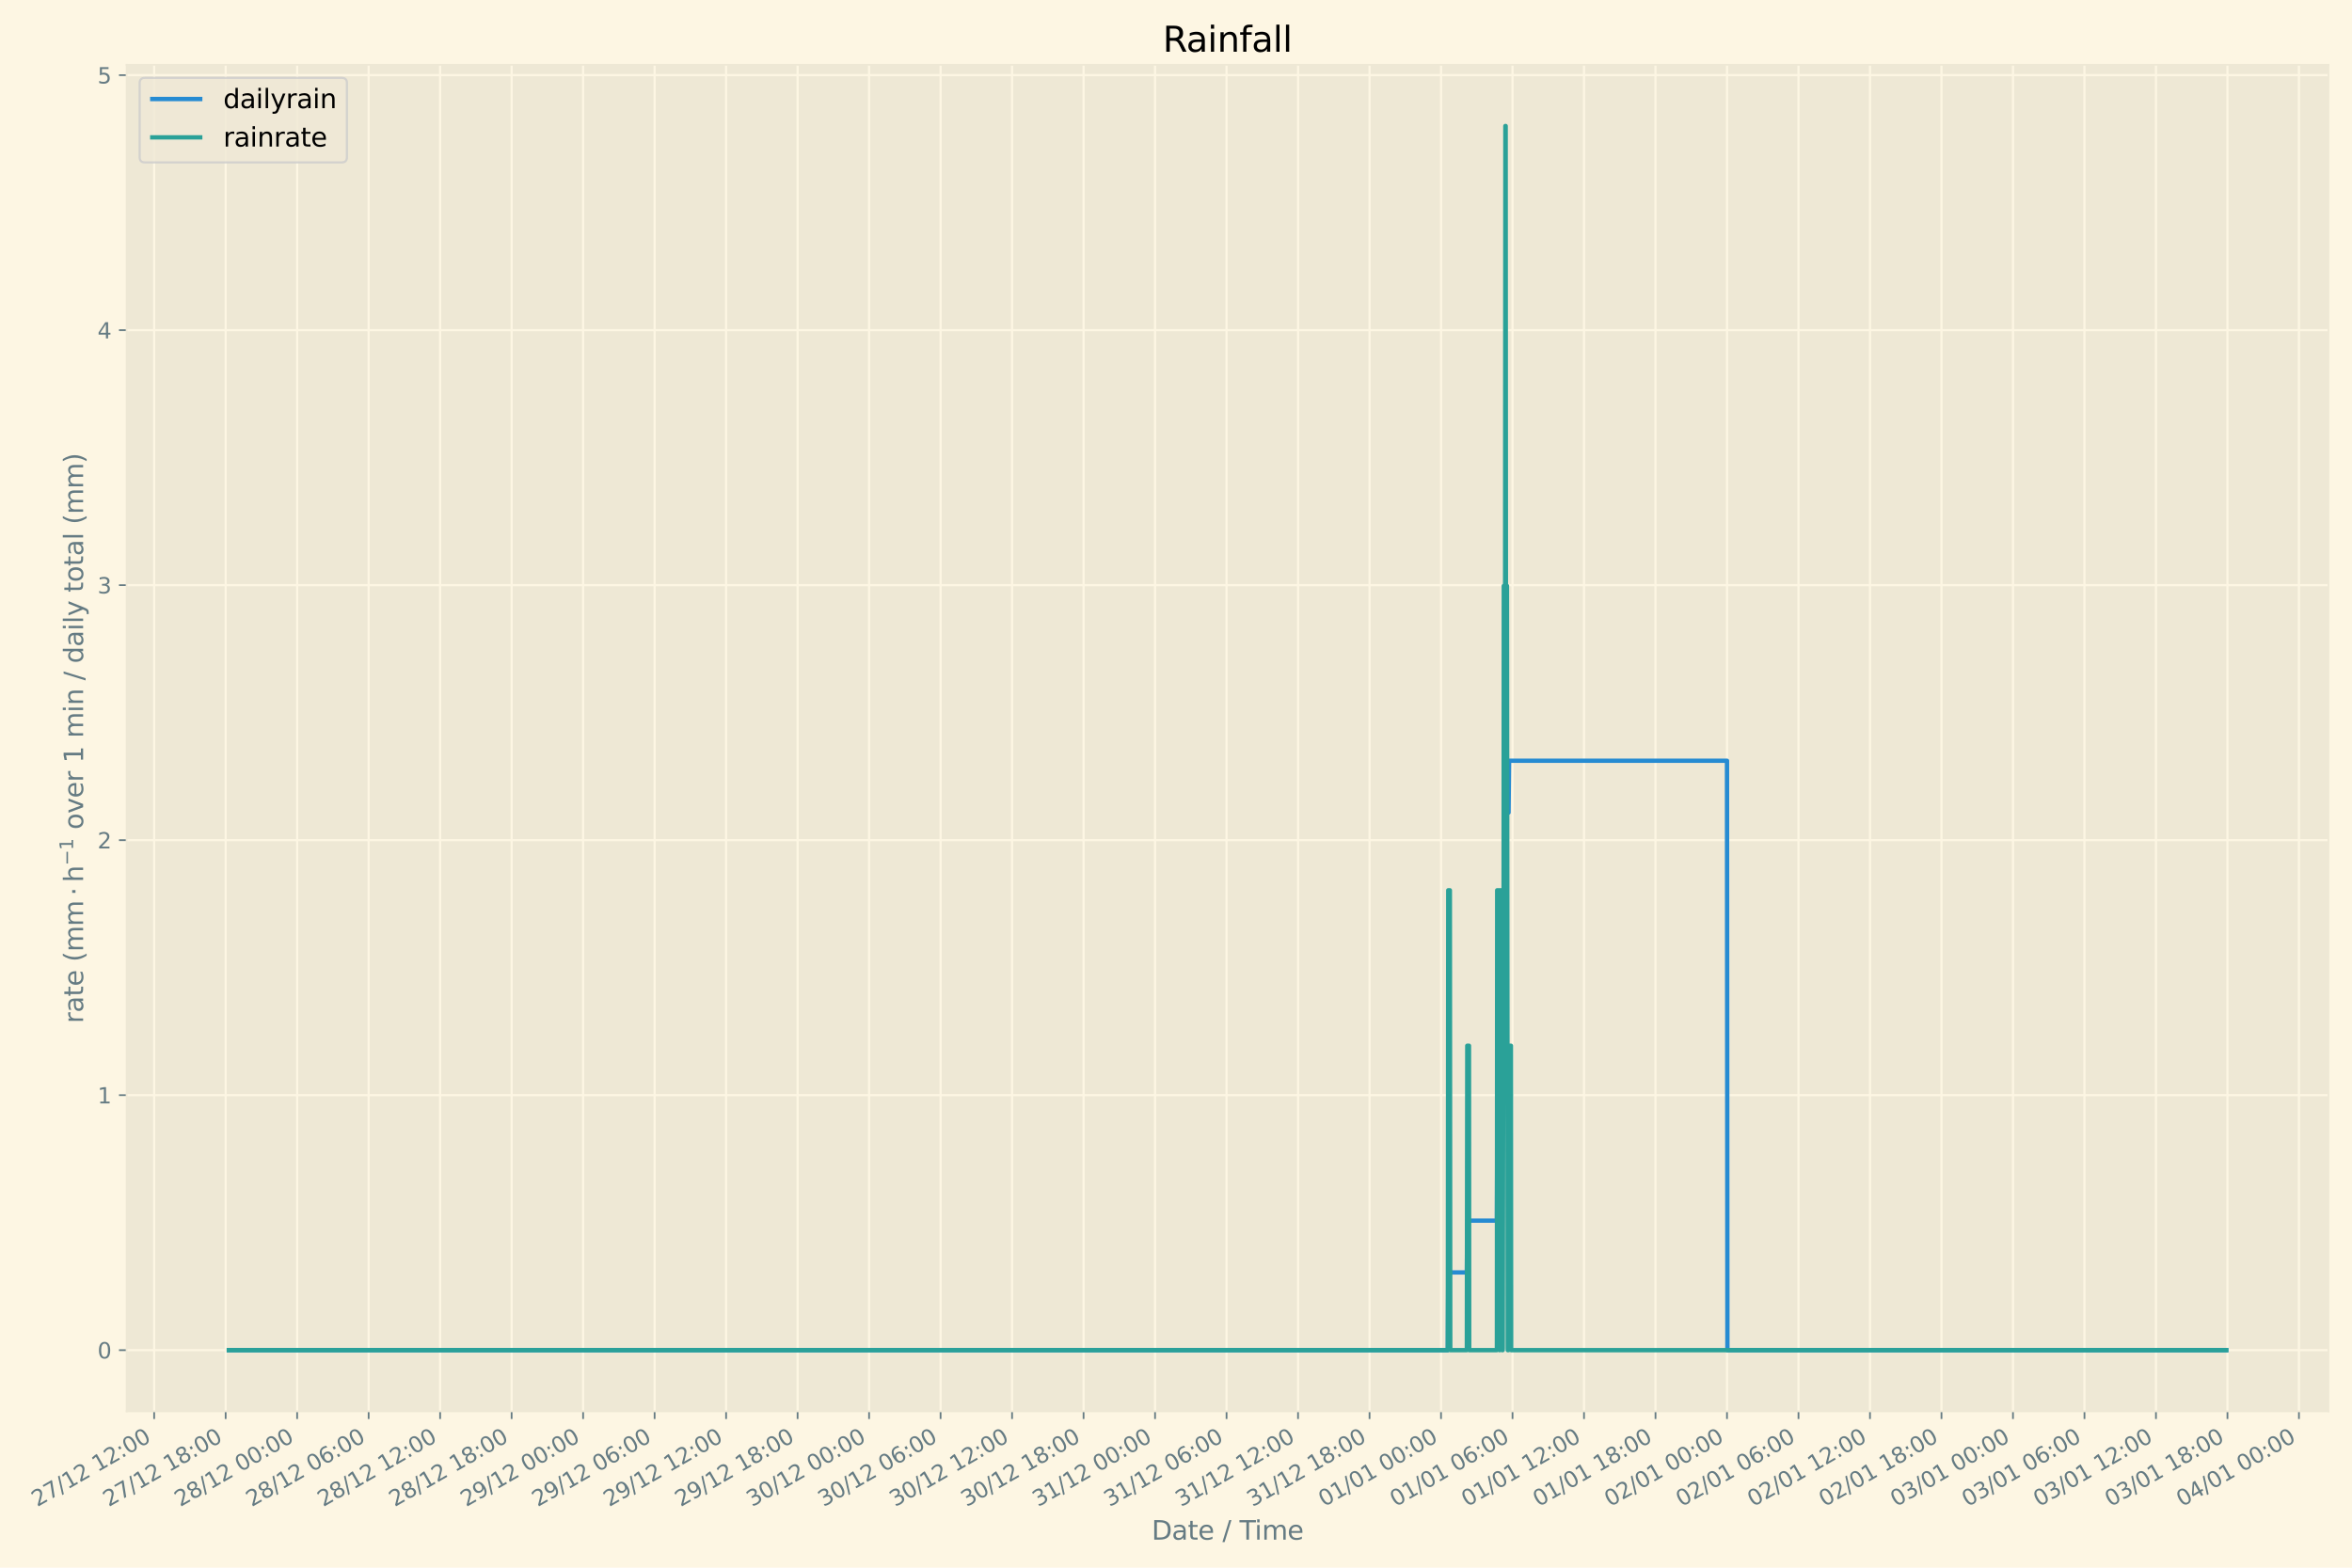 <?xml version="1.0" encoding="utf-8" standalone="no"?>
<!DOCTYPE svg PUBLIC "-//W3C//DTD SVG 1.1//EN"
  "http://www.w3.org/Graphics/SVG/1.1/DTD/svg11.dtd">
<svg xmlns:xlink="http://www.w3.org/1999/xlink" width="1080pt" height="720pt" viewBox="0 0 1080 720" xmlns="http://www.w3.org/2000/svg" version="1.1">
 <defs>
  <style type="text/css">*{stroke-linejoin: round; stroke-linecap: butt}</style>
 </defs>
 <g id="figure_1">
  <g id="patch_1">
   <path d="M 0 720 
L 1080 720 
L 1080 0 
L 0 0 
z
" style="fill: #fdf6e3"/>
  </g>
  <g id="axes_1">
   <g id="patch_2">
    <path d="M 58.13 648.205 
L 1069.2 648.205 
L 1069.2 29.76 
L 58.13 29.76 
z
" style="fill: #eee8d5"/>
   </g>
   <g id="matplotlib.axis_1">
    <g id="xtick_1">
     <g id="line2d_1">
      <path d="M 70.786 648.205 
L 70.786 29.76 
" clip-path="url(#p89bf06a50e)" style="fill: none; stroke: #fdf6e3"/>
     </g>
     <g id="line2d_2">
      <defs>
       <path id="m0685d0295f" d="M 0 0 
L 0 3.5 
" style="stroke: #657b83; stroke-width: 0.8"/>
      </defs>
      <g>
       <use xlink:href="#m0685d0295f" x="70.786" y="648.205" style="fill: #657b83; stroke: #657b83; stroke-width: 0.8"/>
      </g>
     </g>
     <g id="text_1">
      <!-- 27/12 12:00 -->
      <g style="fill: #657b83" transform="translate(17.078 692.194) rotate(-30) scale(0.1 -0.1)">
       <defs>
        <path id="DejaVuSans-32" d="M 1228 531 
L 3431 531 
L 3431 0 
L 469 0 
L 469 531 
Q 828 903 1448 1529 
Q 2069 2156 2228 2338 
Q 2531 2678 2651 2914 
Q 2772 3150 2772 3378 
Q 2772 3750 2511 3984 
Q 2250 4219 1831 4219 
Q 1534 4219 1204 4116 
Q 875 4013 500 3803 
L 500 4441 
Q 881 4594 1212 4672 
Q 1544 4750 1819 4750 
Q 2544 4750 2975 4387 
Q 3406 4025 3406 3419 
Q 3406 3131 3298 2873 
Q 3191 2616 2906 2266 
Q 2828 2175 2409 1742 
Q 1991 1309 1228 531 
z
" transform="scale(0.016)"/>
        <path id="DejaVuSans-37" d="M 525 4666 
L 3525 4666 
L 3525 4397 
L 1831 0 
L 1172 0 
L 2766 4134 
L 525 4134 
L 525 4666 
z
" transform="scale(0.016)"/>
        <path id="DejaVuSans-2f" d="M 1625 4666 
L 2156 4666 
L 531 -594 
L 0 -594 
L 1625 4666 
z
" transform="scale(0.016)"/>
        <path id="DejaVuSans-31" d="M 794 531 
L 1825 531 
L 1825 4091 
L 703 3866 
L 703 4441 
L 1819 4666 
L 2450 4666 
L 2450 531 
L 3481 531 
L 3481 0 
L 794 0 
L 794 531 
z
" transform="scale(0.016)"/>
        <path id="DejaVuSans-20" transform="scale(0.016)"/>
        <path id="DejaVuSans-3a" d="M 750 794 
L 1409 794 
L 1409 0 
L 750 0 
L 750 794 
z
M 750 3309 
L 1409 3309 
L 1409 2516 
L 750 2516 
L 750 3309 
z
" transform="scale(0.016)"/>
        <path id="DejaVuSans-30" d="M 2034 4250 
Q 1547 4250 1301 3770 
Q 1056 3291 1056 2328 
Q 1056 1369 1301 889 
Q 1547 409 2034 409 
Q 2525 409 2770 889 
Q 3016 1369 3016 2328 
Q 3016 3291 2770 3770 
Q 2525 4250 2034 4250 
z
M 2034 4750 
Q 2819 4750 3233 4129 
Q 3647 3509 3647 2328 
Q 3647 1150 3233 529 
Q 2819 -91 2034 -91 
Q 1250 -91 836 529 
Q 422 1150 422 2328 
Q 422 3509 836 4129 
Q 1250 4750 2034 4750 
z
" transform="scale(0.016)"/>
       </defs>
       <use xlink:href="#DejaVuSans-32"/>
       <use xlink:href="#DejaVuSans-37" x="63.623"/>
       <use xlink:href="#DejaVuSans-2f" x="127.246"/>
       <use xlink:href="#DejaVuSans-31" x="160.938"/>
       <use xlink:href="#DejaVuSans-32" x="224.561"/>
       <use xlink:href="#DejaVuSans-20" x="288.184"/>
       <use xlink:href="#DejaVuSans-31" x="319.971"/>
       <use xlink:href="#DejaVuSans-32" x="383.594"/>
       <use xlink:href="#DejaVuSans-3a" x="447.217"/>
       <use xlink:href="#DejaVuSans-30" x="480.908"/>
       <use xlink:href="#DejaVuSans-30" x="544.531"/>
      </g>
     </g>
    </g>
    <g id="xtick_2">
     <g id="line2d_3">
      <path d="M 103.614 648.205 
L 103.614 29.76 
" clip-path="url(#p89bf06a50e)" style="fill: none; stroke: #fdf6e3"/>
     </g>
     <g id="line2d_4">
      <g>
       <use xlink:href="#m0685d0295f" x="103.614" y="648.205" style="fill: #657b83; stroke: #657b83; stroke-width: 0.8"/>
      </g>
     </g>
     <g id="text_2">
      <!-- 27/12 18:00 -->
      <g style="fill: #657b83" transform="translate(49.907 692.194) rotate(-30) scale(0.1 -0.1)">
       <defs>
        <path id="DejaVuSans-38" d="M 2034 2216 
Q 1584 2216 1326 1975 
Q 1069 1734 1069 1313 
Q 1069 891 1326 650 
Q 1584 409 2034 409 
Q 2484 409 2743 651 
Q 3003 894 3003 1313 
Q 3003 1734 2745 1975 
Q 2488 2216 2034 2216 
z
M 1403 2484 
Q 997 2584 770 2862 
Q 544 3141 544 3541 
Q 544 4100 942 4425 
Q 1341 4750 2034 4750 
Q 2731 4750 3128 4425 
Q 3525 4100 3525 3541 
Q 3525 3141 3298 2862 
Q 3072 2584 2669 2484 
Q 3125 2378 3379 2068 
Q 3634 1759 3634 1313 
Q 3634 634 3220 271 
Q 2806 -91 2034 -91 
Q 1263 -91 848 271 
Q 434 634 434 1313 
Q 434 1759 690 2068 
Q 947 2378 1403 2484 
z
M 1172 3481 
Q 1172 3119 1398 2916 
Q 1625 2713 2034 2713 
Q 2441 2713 2670 2916 
Q 2900 3119 2900 3481 
Q 2900 3844 2670 4047 
Q 2441 4250 2034 4250 
Q 1625 4250 1398 4047 
Q 1172 3844 1172 3481 
z
" transform="scale(0.016)"/>
       </defs>
       <use xlink:href="#DejaVuSans-32"/>
       <use xlink:href="#DejaVuSans-37" x="63.623"/>
       <use xlink:href="#DejaVuSans-2f" x="127.246"/>
       <use xlink:href="#DejaVuSans-31" x="160.938"/>
       <use xlink:href="#DejaVuSans-32" x="224.561"/>
       <use xlink:href="#DejaVuSans-20" x="288.184"/>
       <use xlink:href="#DejaVuSans-31" x="319.971"/>
       <use xlink:href="#DejaVuSans-38" x="383.594"/>
       <use xlink:href="#DejaVuSans-3a" x="447.217"/>
       <use xlink:href="#DejaVuSans-30" x="480.908"/>
       <use xlink:href="#DejaVuSans-30" x="544.531"/>
      </g>
     </g>
    </g>
    <g id="xtick_3">
     <g id="line2d_5">
      <path d="M 136.443 648.205 
L 136.443 29.76 
" clip-path="url(#p89bf06a50e)" style="fill: none; stroke: #fdf6e3"/>
     </g>
     <g id="line2d_6">
      <g>
       <use xlink:href="#m0685d0295f" x="136.443" y="648.205" style="fill: #657b83; stroke: #657b83; stroke-width: 0.8"/>
      </g>
     </g>
     <g id="text_3">
      <!-- 28/12 00:00 -->
      <g style="fill: #657b83" transform="translate(82.735 692.194) rotate(-30) scale(0.1 -0.1)">
       <use xlink:href="#DejaVuSans-32"/>
       <use xlink:href="#DejaVuSans-38" x="63.623"/>
       <use xlink:href="#DejaVuSans-2f" x="127.246"/>
       <use xlink:href="#DejaVuSans-31" x="160.938"/>
       <use xlink:href="#DejaVuSans-32" x="224.561"/>
       <use xlink:href="#DejaVuSans-20" x="288.184"/>
       <use xlink:href="#DejaVuSans-30" x="319.971"/>
       <use xlink:href="#DejaVuSans-30" x="383.594"/>
       <use xlink:href="#DejaVuSans-3a" x="447.217"/>
       <use xlink:href="#DejaVuSans-30" x="480.908"/>
       <use xlink:href="#DejaVuSans-30" x="544.531"/>
      </g>
     </g>
    </g>
    <g id="xtick_4">
     <g id="line2d_7">
      <path d="M 169.271 648.205 
L 169.271 29.76 
" clip-path="url(#p89bf06a50e)" style="fill: none; stroke: #fdf6e3"/>
     </g>
     <g id="line2d_8">
      <g>
       <use xlink:href="#m0685d0295f" x="169.271" y="648.205" style="fill: #657b83; stroke: #657b83; stroke-width: 0.8"/>
      </g>
     </g>
     <g id="text_4">
      <!-- 28/12 06:00 -->
      <g style="fill: #657b83" transform="translate(115.563 692.194) rotate(-30) scale(0.1 -0.1)">
       <defs>
        <path id="DejaVuSans-36" d="M 2113 2584 
Q 1688 2584 1439 2293 
Q 1191 2003 1191 1497 
Q 1191 994 1439 701 
Q 1688 409 2113 409 
Q 2538 409 2786 701 
Q 3034 994 3034 1497 
Q 3034 2003 2786 2293 
Q 2538 2584 2113 2584 
z
M 3366 4563 
L 3366 3988 
Q 3128 4100 2886 4159 
Q 2644 4219 2406 4219 
Q 1781 4219 1451 3797 
Q 1122 3375 1075 2522 
Q 1259 2794 1537 2939 
Q 1816 3084 2150 3084 
Q 2853 3084 3261 2657 
Q 3669 2231 3669 1497 
Q 3669 778 3244 343 
Q 2819 -91 2113 -91 
Q 1303 -91 875 529 
Q 447 1150 447 2328 
Q 447 3434 972 4092 
Q 1497 4750 2381 4750 
Q 2619 4750 2861 4703 
Q 3103 4656 3366 4563 
z
" transform="scale(0.016)"/>
       </defs>
       <use xlink:href="#DejaVuSans-32"/>
       <use xlink:href="#DejaVuSans-38" x="63.623"/>
       <use xlink:href="#DejaVuSans-2f" x="127.246"/>
       <use xlink:href="#DejaVuSans-31" x="160.938"/>
       <use xlink:href="#DejaVuSans-32" x="224.561"/>
       <use xlink:href="#DejaVuSans-20" x="288.184"/>
       <use xlink:href="#DejaVuSans-30" x="319.971"/>
       <use xlink:href="#DejaVuSans-36" x="383.594"/>
       <use xlink:href="#DejaVuSans-3a" x="447.217"/>
       <use xlink:href="#DejaVuSans-30" x="480.908"/>
       <use xlink:href="#DejaVuSans-30" x="544.531"/>
      </g>
     </g>
    </g>
    <g id="xtick_5">
     <g id="line2d_9">
      <path d="M 202.1 648.205 
L 202.1 29.76 
" clip-path="url(#p89bf06a50e)" style="fill: none; stroke: #fdf6e3"/>
     </g>
     <g id="line2d_10">
      <g>
       <use xlink:href="#m0685d0295f" x="202.1" y="648.205" style="fill: #657b83; stroke: #657b83; stroke-width: 0.8"/>
      </g>
     </g>
     <g id="text_5">
      <!-- 28/12 12:00 -->
      <g style="fill: #657b83" transform="translate(148.392 692.194) rotate(-30) scale(0.1 -0.1)">
       <use xlink:href="#DejaVuSans-32"/>
       <use xlink:href="#DejaVuSans-38" x="63.623"/>
       <use xlink:href="#DejaVuSans-2f" x="127.246"/>
       <use xlink:href="#DejaVuSans-31" x="160.938"/>
       <use xlink:href="#DejaVuSans-32" x="224.561"/>
       <use xlink:href="#DejaVuSans-20" x="288.184"/>
       <use xlink:href="#DejaVuSans-31" x="319.971"/>
       <use xlink:href="#DejaVuSans-32" x="383.594"/>
       <use xlink:href="#DejaVuSans-3a" x="447.217"/>
       <use xlink:href="#DejaVuSans-30" x="480.908"/>
       <use xlink:href="#DejaVuSans-30" x="544.531"/>
      </g>
     </g>
    </g>
    <g id="xtick_6">
     <g id="line2d_11">
      <path d="M 234.928 648.205 
L 234.928 29.76 
" clip-path="url(#p89bf06a50e)" style="fill: none; stroke: #fdf6e3"/>
     </g>
     <g id="line2d_12">
      <g>
       <use xlink:href="#m0685d0295f" x="234.928" y="648.205" style="fill: #657b83; stroke: #657b83; stroke-width: 0.8"/>
      </g>
     </g>
     <g id="text_6">
      <!-- 28/12 18:00 -->
      <g style="fill: #657b83" transform="translate(181.22 692.194) rotate(-30) scale(0.1 -0.1)">
       <use xlink:href="#DejaVuSans-32"/>
       <use xlink:href="#DejaVuSans-38" x="63.623"/>
       <use xlink:href="#DejaVuSans-2f" x="127.246"/>
       <use xlink:href="#DejaVuSans-31" x="160.938"/>
       <use xlink:href="#DejaVuSans-32" x="224.561"/>
       <use xlink:href="#DejaVuSans-20" x="288.184"/>
       <use xlink:href="#DejaVuSans-31" x="319.971"/>
       <use xlink:href="#DejaVuSans-38" x="383.594"/>
       <use xlink:href="#DejaVuSans-3a" x="447.217"/>
       <use xlink:href="#DejaVuSans-30" x="480.908"/>
       <use xlink:href="#DejaVuSans-30" x="544.531"/>
      </g>
     </g>
    </g>
    <g id="xtick_7">
     <g id="line2d_13">
      <path d="M 267.757 648.205 
L 267.757 29.76 
" clip-path="url(#p89bf06a50e)" style="fill: none; stroke: #fdf6e3"/>
     </g>
     <g id="line2d_14">
      <g>
       <use xlink:href="#m0685d0295f" x="267.757" y="648.205" style="fill: #657b83; stroke: #657b83; stroke-width: 0.8"/>
      </g>
     </g>
     <g id="text_7">
      <!-- 29/12 00:00 -->
      <g style="fill: #657b83" transform="translate(214.049 692.194) rotate(-30) scale(0.1 -0.1)">
       <defs>
        <path id="DejaVuSans-39" d="M 703 97 
L 703 672 
Q 941 559 1184 500 
Q 1428 441 1663 441 
Q 2288 441 2617 861 
Q 2947 1281 2994 2138 
Q 2813 1869 2534 1725 
Q 2256 1581 1919 1581 
Q 1219 1581 811 2004 
Q 403 2428 403 3163 
Q 403 3881 828 4315 
Q 1253 4750 1959 4750 
Q 2769 4750 3195 4129 
Q 3622 3509 3622 2328 
Q 3622 1225 3098 567 
Q 2575 -91 1691 -91 
Q 1453 -91 1209 -44 
Q 966 3 703 97 
z
M 1959 2075 
Q 2384 2075 2632 2365 
Q 2881 2656 2881 3163 
Q 2881 3666 2632 3958 
Q 2384 4250 1959 4250 
Q 1534 4250 1286 3958 
Q 1038 3666 1038 3163 
Q 1038 2656 1286 2365 
Q 1534 2075 1959 2075 
z
" transform="scale(0.016)"/>
       </defs>
       <use xlink:href="#DejaVuSans-32"/>
       <use xlink:href="#DejaVuSans-39" x="63.623"/>
       <use xlink:href="#DejaVuSans-2f" x="127.246"/>
       <use xlink:href="#DejaVuSans-31" x="160.938"/>
       <use xlink:href="#DejaVuSans-32" x="224.561"/>
       <use xlink:href="#DejaVuSans-20" x="288.184"/>
       <use xlink:href="#DejaVuSans-30" x="319.971"/>
       <use xlink:href="#DejaVuSans-30" x="383.594"/>
       <use xlink:href="#DejaVuSans-3a" x="447.217"/>
       <use xlink:href="#DejaVuSans-30" x="480.908"/>
       <use xlink:href="#DejaVuSans-30" x="544.531"/>
      </g>
     </g>
    </g>
    <g id="xtick_8">
     <g id="line2d_15">
      <path d="M 300.585 648.205 
L 300.585 29.76 
" clip-path="url(#p89bf06a50e)" style="fill: none; stroke: #fdf6e3"/>
     </g>
     <g id="line2d_16">
      <g>
       <use xlink:href="#m0685d0295f" x="300.585" y="648.205" style="fill: #657b83; stroke: #657b83; stroke-width: 0.8"/>
      </g>
     </g>
     <g id="text_8">
      <!-- 29/12 06:00 -->
      <g style="fill: #657b83" transform="translate(246.877 692.194) rotate(-30) scale(0.1 -0.1)">
       <use xlink:href="#DejaVuSans-32"/>
       <use xlink:href="#DejaVuSans-39" x="63.623"/>
       <use xlink:href="#DejaVuSans-2f" x="127.246"/>
       <use xlink:href="#DejaVuSans-31" x="160.938"/>
       <use xlink:href="#DejaVuSans-32" x="224.561"/>
       <use xlink:href="#DejaVuSans-20" x="288.184"/>
       <use xlink:href="#DejaVuSans-30" x="319.971"/>
       <use xlink:href="#DejaVuSans-36" x="383.594"/>
       <use xlink:href="#DejaVuSans-3a" x="447.217"/>
       <use xlink:href="#DejaVuSans-30" x="480.908"/>
       <use xlink:href="#DejaVuSans-30" x="544.531"/>
      </g>
     </g>
    </g>
    <g id="xtick_9">
     <g id="line2d_17">
      <path d="M 333.414 648.205 
L 333.414 29.76 
" clip-path="url(#p89bf06a50e)" style="fill: none; stroke: #fdf6e3"/>
     </g>
     <g id="line2d_18">
      <g>
       <use xlink:href="#m0685d0295f" x="333.414" y="648.205" style="fill: #657b83; stroke: #657b83; stroke-width: 0.8"/>
      </g>
     </g>
     <g id="text_9">
      <!-- 29/12 12:00 -->
      <g style="fill: #657b83" transform="translate(279.706 692.194) rotate(-30) scale(0.1 -0.1)">
       <use xlink:href="#DejaVuSans-32"/>
       <use xlink:href="#DejaVuSans-39" x="63.623"/>
       <use xlink:href="#DejaVuSans-2f" x="127.246"/>
       <use xlink:href="#DejaVuSans-31" x="160.938"/>
       <use xlink:href="#DejaVuSans-32" x="224.561"/>
       <use xlink:href="#DejaVuSans-20" x="288.184"/>
       <use xlink:href="#DejaVuSans-31" x="319.971"/>
       <use xlink:href="#DejaVuSans-32" x="383.594"/>
       <use xlink:href="#DejaVuSans-3a" x="447.217"/>
       <use xlink:href="#DejaVuSans-30" x="480.908"/>
       <use xlink:href="#DejaVuSans-30" x="544.531"/>
      </g>
     </g>
    </g>
    <g id="xtick_10">
     <g id="line2d_19">
      <path d="M 366.242 648.205 
L 366.242 29.76 
" clip-path="url(#p89bf06a50e)" style="fill: none; stroke: #fdf6e3"/>
     </g>
     <g id="line2d_20">
      <g>
       <use xlink:href="#m0685d0295f" x="366.242" y="648.205" style="fill: #657b83; stroke: #657b83; stroke-width: 0.8"/>
      </g>
     </g>
     <g id="text_10">
      <!-- 29/12 18:00 -->
      <g style="fill: #657b83" transform="translate(312.534 692.194) rotate(-30) scale(0.1 -0.1)">
       <use xlink:href="#DejaVuSans-32"/>
       <use xlink:href="#DejaVuSans-39" x="63.623"/>
       <use xlink:href="#DejaVuSans-2f" x="127.246"/>
       <use xlink:href="#DejaVuSans-31" x="160.938"/>
       <use xlink:href="#DejaVuSans-32" x="224.561"/>
       <use xlink:href="#DejaVuSans-20" x="288.184"/>
       <use xlink:href="#DejaVuSans-31" x="319.971"/>
       <use xlink:href="#DejaVuSans-38" x="383.594"/>
       <use xlink:href="#DejaVuSans-3a" x="447.217"/>
       <use xlink:href="#DejaVuSans-30" x="480.908"/>
       <use xlink:href="#DejaVuSans-30" x="544.531"/>
      </g>
     </g>
    </g>
    <g id="xtick_11">
     <g id="line2d_21">
      <path d="M 399.071 648.205 
L 399.071 29.76 
" clip-path="url(#p89bf06a50e)" style="fill: none; stroke: #fdf6e3"/>
     </g>
     <g id="line2d_22">
      <g>
       <use xlink:href="#m0685d0295f" x="399.071" y="648.205" style="fill: #657b83; stroke: #657b83; stroke-width: 0.8"/>
      </g>
     </g>
     <g id="text_11">
      <!-- 30/12 00:00 -->
      <g style="fill: #657b83" transform="translate(345.363 692.194) rotate(-30) scale(0.1 -0.1)">
       <defs>
        <path id="DejaVuSans-33" d="M 2597 2516 
Q 3050 2419 3304 2112 
Q 3559 1806 3559 1356 
Q 3559 666 3084 287 
Q 2609 -91 1734 -91 
Q 1441 -91 1130 -33 
Q 819 25 488 141 
L 488 750 
Q 750 597 1062 519 
Q 1375 441 1716 441 
Q 2309 441 2620 675 
Q 2931 909 2931 1356 
Q 2931 1769 2642 2001 
Q 2353 2234 1838 2234 
L 1294 2234 
L 1294 2753 
L 1863 2753 
Q 2328 2753 2575 2939 
Q 2822 3125 2822 3475 
Q 2822 3834 2567 4026 
Q 2313 4219 1838 4219 
Q 1578 4219 1281 4162 
Q 984 4106 628 3988 
L 628 4550 
Q 988 4650 1302 4700 
Q 1616 4750 1894 4750 
Q 2613 4750 3031 4423 
Q 3450 4097 3450 3541 
Q 3450 3153 3228 2886 
Q 3006 2619 2597 2516 
z
" transform="scale(0.016)"/>
       </defs>
       <use xlink:href="#DejaVuSans-33"/>
       <use xlink:href="#DejaVuSans-30" x="63.623"/>
       <use xlink:href="#DejaVuSans-2f" x="127.246"/>
       <use xlink:href="#DejaVuSans-31" x="160.938"/>
       <use xlink:href="#DejaVuSans-32" x="224.561"/>
       <use xlink:href="#DejaVuSans-20" x="288.184"/>
       <use xlink:href="#DejaVuSans-30" x="319.971"/>
       <use xlink:href="#DejaVuSans-30" x="383.594"/>
       <use xlink:href="#DejaVuSans-3a" x="447.217"/>
       <use xlink:href="#DejaVuSans-30" x="480.908"/>
       <use xlink:href="#DejaVuSans-30" x="544.531"/>
      </g>
     </g>
    </g>
    <g id="xtick_12">
     <g id="line2d_23">
      <path d="M 431.899 648.205 
L 431.899 29.76 
" clip-path="url(#p89bf06a50e)" style="fill: none; stroke: #fdf6e3"/>
     </g>
     <g id="line2d_24">
      <g>
       <use xlink:href="#m0685d0295f" x="431.899" y="648.205" style="fill: #657b83; stroke: #657b83; stroke-width: 0.8"/>
      </g>
     </g>
     <g id="text_12">
      <!-- 30/12 06:00 -->
      <g style="fill: #657b83" transform="translate(378.191 692.194) rotate(-30) scale(0.1 -0.1)">
       <use xlink:href="#DejaVuSans-33"/>
       <use xlink:href="#DejaVuSans-30" x="63.623"/>
       <use xlink:href="#DejaVuSans-2f" x="127.246"/>
       <use xlink:href="#DejaVuSans-31" x="160.938"/>
       <use xlink:href="#DejaVuSans-32" x="224.561"/>
       <use xlink:href="#DejaVuSans-20" x="288.184"/>
       <use xlink:href="#DejaVuSans-30" x="319.971"/>
       <use xlink:href="#DejaVuSans-36" x="383.594"/>
       <use xlink:href="#DejaVuSans-3a" x="447.217"/>
       <use xlink:href="#DejaVuSans-30" x="480.908"/>
       <use xlink:href="#DejaVuSans-30" x="544.531"/>
      </g>
     </g>
    </g>
    <g id="xtick_13">
     <g id="line2d_25">
      <path d="M 464.727 648.205 
L 464.727 29.76 
" clip-path="url(#p89bf06a50e)" style="fill: none; stroke: #fdf6e3"/>
     </g>
     <g id="line2d_26">
      <g>
       <use xlink:href="#m0685d0295f" x="464.727" y="648.205" style="fill: #657b83; stroke: #657b83; stroke-width: 0.8"/>
      </g>
     </g>
     <g id="text_13">
      <!-- 30/12 12:00 -->
      <g style="fill: #657b83" transform="translate(411.02 692.194) rotate(-30) scale(0.1 -0.1)">
       <use xlink:href="#DejaVuSans-33"/>
       <use xlink:href="#DejaVuSans-30" x="63.623"/>
       <use xlink:href="#DejaVuSans-2f" x="127.246"/>
       <use xlink:href="#DejaVuSans-31" x="160.938"/>
       <use xlink:href="#DejaVuSans-32" x="224.561"/>
       <use xlink:href="#DejaVuSans-20" x="288.184"/>
       <use xlink:href="#DejaVuSans-31" x="319.971"/>
       <use xlink:href="#DejaVuSans-32" x="383.594"/>
       <use xlink:href="#DejaVuSans-3a" x="447.217"/>
       <use xlink:href="#DejaVuSans-30" x="480.908"/>
       <use xlink:href="#DejaVuSans-30" x="544.531"/>
      </g>
     </g>
    </g>
    <g id="xtick_14">
     <g id="line2d_27">
      <path d="M 497.556 648.205 
L 497.556 29.76 
" clip-path="url(#p89bf06a50e)" style="fill: none; stroke: #fdf6e3"/>
     </g>
     <g id="line2d_28">
      <g>
       <use xlink:href="#m0685d0295f" x="497.556" y="648.205" style="fill: #657b83; stroke: #657b83; stroke-width: 0.8"/>
      </g>
     </g>
     <g id="text_14">
      <!-- 30/12 18:00 -->
      <g style="fill: #657b83" transform="translate(443.848 692.194) rotate(-30) scale(0.1 -0.1)">
       <use xlink:href="#DejaVuSans-33"/>
       <use xlink:href="#DejaVuSans-30" x="63.623"/>
       <use xlink:href="#DejaVuSans-2f" x="127.246"/>
       <use xlink:href="#DejaVuSans-31" x="160.938"/>
       <use xlink:href="#DejaVuSans-32" x="224.561"/>
       <use xlink:href="#DejaVuSans-20" x="288.184"/>
       <use xlink:href="#DejaVuSans-31" x="319.971"/>
       <use xlink:href="#DejaVuSans-38" x="383.594"/>
       <use xlink:href="#DejaVuSans-3a" x="447.217"/>
       <use xlink:href="#DejaVuSans-30" x="480.908"/>
       <use xlink:href="#DejaVuSans-30" x="544.531"/>
      </g>
     </g>
    </g>
    <g id="xtick_15">
     <g id="line2d_29">
      <path d="M 530.384 648.205 
L 530.384 29.76 
" clip-path="url(#p89bf06a50e)" style="fill: none; stroke: #fdf6e3"/>
     </g>
     <g id="line2d_30">
      <g>
       <use xlink:href="#m0685d0295f" x="530.384" y="648.205" style="fill: #657b83; stroke: #657b83; stroke-width: 0.8"/>
      </g>
     </g>
     <g id="text_15">
      <!-- 31/12 00:00 -->
      <g style="fill: #657b83" transform="translate(476.677 692.194) rotate(-30) scale(0.1 -0.1)">
       <use xlink:href="#DejaVuSans-33"/>
       <use xlink:href="#DejaVuSans-31" x="63.623"/>
       <use xlink:href="#DejaVuSans-2f" x="127.246"/>
       <use xlink:href="#DejaVuSans-31" x="160.938"/>
       <use xlink:href="#DejaVuSans-32" x="224.561"/>
       <use xlink:href="#DejaVuSans-20" x="288.184"/>
       <use xlink:href="#DejaVuSans-30" x="319.971"/>
       <use xlink:href="#DejaVuSans-30" x="383.594"/>
       <use xlink:href="#DejaVuSans-3a" x="447.217"/>
       <use xlink:href="#DejaVuSans-30" x="480.908"/>
       <use xlink:href="#DejaVuSans-30" x="544.531"/>
      </g>
     </g>
    </g>
    <g id="xtick_16">
     <g id="line2d_31">
      <path d="M 563.213 648.205 
L 563.213 29.76 
" clip-path="url(#p89bf06a50e)" style="fill: none; stroke: #fdf6e3"/>
     </g>
     <g id="line2d_32">
      <g>
       <use xlink:href="#m0685d0295f" x="563.213" y="648.205" style="fill: #657b83; stroke: #657b83; stroke-width: 0.8"/>
      </g>
     </g>
     <g id="text_16">
      <!-- 31/12 06:00 -->
      <g style="fill: #657b83" transform="translate(509.505 692.194) rotate(-30) scale(0.1 -0.1)">
       <use xlink:href="#DejaVuSans-33"/>
       <use xlink:href="#DejaVuSans-31" x="63.623"/>
       <use xlink:href="#DejaVuSans-2f" x="127.246"/>
       <use xlink:href="#DejaVuSans-31" x="160.938"/>
       <use xlink:href="#DejaVuSans-32" x="224.561"/>
       <use xlink:href="#DejaVuSans-20" x="288.184"/>
       <use xlink:href="#DejaVuSans-30" x="319.971"/>
       <use xlink:href="#DejaVuSans-36" x="383.594"/>
       <use xlink:href="#DejaVuSans-3a" x="447.217"/>
       <use xlink:href="#DejaVuSans-30" x="480.908"/>
       <use xlink:href="#DejaVuSans-30" x="544.531"/>
      </g>
     </g>
    </g>
    <g id="xtick_17">
     <g id="line2d_33">
      <path d="M 596.041 648.205 
L 596.041 29.76 
" clip-path="url(#p89bf06a50e)" style="fill: none; stroke: #fdf6e3"/>
     </g>
     <g id="line2d_34">
      <g>
       <use xlink:href="#m0685d0295f" x="596.041" y="648.205" style="fill: #657b83; stroke: #657b83; stroke-width: 0.8"/>
      </g>
     </g>
     <g id="text_17">
      <!-- 31/12 12:00 -->
      <g style="fill: #657b83" transform="translate(542.334 692.194) rotate(-30) scale(0.1 -0.1)">
       <use xlink:href="#DejaVuSans-33"/>
       <use xlink:href="#DejaVuSans-31" x="63.623"/>
       <use xlink:href="#DejaVuSans-2f" x="127.246"/>
       <use xlink:href="#DejaVuSans-31" x="160.938"/>
       <use xlink:href="#DejaVuSans-32" x="224.561"/>
       <use xlink:href="#DejaVuSans-20" x="288.184"/>
       <use xlink:href="#DejaVuSans-31" x="319.971"/>
       <use xlink:href="#DejaVuSans-32" x="383.594"/>
       <use xlink:href="#DejaVuSans-3a" x="447.217"/>
       <use xlink:href="#DejaVuSans-30" x="480.908"/>
       <use xlink:href="#DejaVuSans-30" x="544.531"/>
      </g>
     </g>
    </g>
    <g id="xtick_18">
     <g id="line2d_35">
      <path d="M 628.87 648.205 
L 628.87 29.76 
" clip-path="url(#p89bf06a50e)" style="fill: none; stroke: #fdf6e3"/>
     </g>
     <g id="line2d_36">
      <g>
       <use xlink:href="#m0685d0295f" x="628.87" y="648.205" style="fill: #657b83; stroke: #657b83; stroke-width: 0.8"/>
      </g>
     </g>
     <g id="text_18">
      <!-- 31/12 18:00 -->
      <g style="fill: #657b83" transform="translate(575.162 692.194) rotate(-30) scale(0.1 -0.1)">
       <use xlink:href="#DejaVuSans-33"/>
       <use xlink:href="#DejaVuSans-31" x="63.623"/>
       <use xlink:href="#DejaVuSans-2f" x="127.246"/>
       <use xlink:href="#DejaVuSans-31" x="160.938"/>
       <use xlink:href="#DejaVuSans-32" x="224.561"/>
       <use xlink:href="#DejaVuSans-20" x="288.184"/>
       <use xlink:href="#DejaVuSans-31" x="319.971"/>
       <use xlink:href="#DejaVuSans-38" x="383.594"/>
       <use xlink:href="#DejaVuSans-3a" x="447.217"/>
       <use xlink:href="#DejaVuSans-30" x="480.908"/>
       <use xlink:href="#DejaVuSans-30" x="544.531"/>
      </g>
     </g>
    </g>
    <g id="xtick_19">
     <g id="line2d_37">
      <path d="M 661.698 648.205 
L 661.698 29.76 
" clip-path="url(#p89bf06a50e)" style="fill: none; stroke: #fdf6e3"/>
     </g>
     <g id="line2d_38">
      <g>
       <use xlink:href="#m0685d0295f" x="661.698" y="648.205" style="fill: #657b83; stroke: #657b83; stroke-width: 0.8"/>
      </g>
     </g>
     <g id="text_19">
      <!-- 01/01 00:00 -->
      <g style="fill: #657b83" transform="translate(607.991 692.194) rotate(-30) scale(0.1 -0.1)">
       <use xlink:href="#DejaVuSans-30"/>
       <use xlink:href="#DejaVuSans-31" x="63.623"/>
       <use xlink:href="#DejaVuSans-2f" x="127.246"/>
       <use xlink:href="#DejaVuSans-30" x="160.938"/>
       <use xlink:href="#DejaVuSans-31" x="224.561"/>
       <use xlink:href="#DejaVuSans-20" x="288.184"/>
       <use xlink:href="#DejaVuSans-30" x="319.971"/>
       <use xlink:href="#DejaVuSans-30" x="383.594"/>
       <use xlink:href="#DejaVuSans-3a" x="447.217"/>
       <use xlink:href="#DejaVuSans-30" x="480.908"/>
       <use xlink:href="#DejaVuSans-30" x="544.531"/>
      </g>
     </g>
    </g>
    <g id="xtick_20">
     <g id="line2d_39">
      <path d="M 694.527 648.205 
L 694.527 29.76 
" clip-path="url(#p89bf06a50e)" style="fill: none; stroke: #fdf6e3"/>
     </g>
     <g id="line2d_40">
      <g>
       <use xlink:href="#m0685d0295f" x="694.527" y="648.205" style="fill: #657b83; stroke: #657b83; stroke-width: 0.8"/>
      </g>
     </g>
     <g id="text_20">
      <!-- 01/01 06:00 -->
      <g style="fill: #657b83" transform="translate(640.819 692.194) rotate(-30) scale(0.1 -0.1)">
       <use xlink:href="#DejaVuSans-30"/>
       <use xlink:href="#DejaVuSans-31" x="63.623"/>
       <use xlink:href="#DejaVuSans-2f" x="127.246"/>
       <use xlink:href="#DejaVuSans-30" x="160.938"/>
       <use xlink:href="#DejaVuSans-31" x="224.561"/>
       <use xlink:href="#DejaVuSans-20" x="288.184"/>
       <use xlink:href="#DejaVuSans-30" x="319.971"/>
       <use xlink:href="#DejaVuSans-36" x="383.594"/>
       <use xlink:href="#DejaVuSans-3a" x="447.217"/>
       <use xlink:href="#DejaVuSans-30" x="480.908"/>
       <use xlink:href="#DejaVuSans-30" x="544.531"/>
      </g>
     </g>
    </g>
    <g id="xtick_21">
     <g id="line2d_41">
      <path d="M 727.355 648.205 
L 727.355 29.76 
" clip-path="url(#p89bf06a50e)" style="fill: none; stroke: #fdf6e3"/>
     </g>
     <g id="line2d_42">
      <g>
       <use xlink:href="#m0685d0295f" x="727.355" y="648.205" style="fill: #657b83; stroke: #657b83; stroke-width: 0.8"/>
      </g>
     </g>
     <g id="text_21">
      <!-- 01/01 12:00 -->
      <g style="fill: #657b83" transform="translate(673.648 692.194) rotate(-30) scale(0.1 -0.1)">
       <use xlink:href="#DejaVuSans-30"/>
       <use xlink:href="#DejaVuSans-31" x="63.623"/>
       <use xlink:href="#DejaVuSans-2f" x="127.246"/>
       <use xlink:href="#DejaVuSans-30" x="160.938"/>
       <use xlink:href="#DejaVuSans-31" x="224.561"/>
       <use xlink:href="#DejaVuSans-20" x="288.184"/>
       <use xlink:href="#DejaVuSans-31" x="319.971"/>
       <use xlink:href="#DejaVuSans-32" x="383.594"/>
       <use xlink:href="#DejaVuSans-3a" x="447.217"/>
       <use xlink:href="#DejaVuSans-30" x="480.908"/>
       <use xlink:href="#DejaVuSans-30" x="544.531"/>
      </g>
     </g>
    </g>
    <g id="xtick_22">
     <g id="line2d_43">
      <path d="M 760.184 648.205 
L 760.184 29.76 
" clip-path="url(#p89bf06a50e)" style="fill: none; stroke: #fdf6e3"/>
     </g>
     <g id="line2d_44">
      <g>
       <use xlink:href="#m0685d0295f" x="760.184" y="648.205" style="fill: #657b83; stroke: #657b83; stroke-width: 0.8"/>
      </g>
     </g>
     <g id="text_22">
      <!-- 01/01 18:00 -->
      <g style="fill: #657b83" transform="translate(706.476 692.194) rotate(-30) scale(0.1 -0.1)">
       <use xlink:href="#DejaVuSans-30"/>
       <use xlink:href="#DejaVuSans-31" x="63.623"/>
       <use xlink:href="#DejaVuSans-2f" x="127.246"/>
       <use xlink:href="#DejaVuSans-30" x="160.938"/>
       <use xlink:href="#DejaVuSans-31" x="224.561"/>
       <use xlink:href="#DejaVuSans-20" x="288.184"/>
       <use xlink:href="#DejaVuSans-31" x="319.971"/>
       <use xlink:href="#DejaVuSans-38" x="383.594"/>
       <use xlink:href="#DejaVuSans-3a" x="447.217"/>
       <use xlink:href="#DejaVuSans-30" x="480.908"/>
       <use xlink:href="#DejaVuSans-30" x="544.531"/>
      </g>
     </g>
    </g>
    <g id="xtick_23">
     <g id="line2d_45">
      <path d="M 793.012 648.205 
L 793.012 29.76 
" clip-path="url(#p89bf06a50e)" style="fill: none; stroke: #fdf6e3"/>
     </g>
     <g id="line2d_46">
      <g>
       <use xlink:href="#m0685d0295f" x="793.012" y="648.205" style="fill: #657b83; stroke: #657b83; stroke-width: 0.8"/>
      </g>
     </g>
     <g id="text_23">
      <!-- 02/01 00:00 -->
      <g style="fill: #657b83" transform="translate(739.304 692.194) rotate(-30) scale(0.1 -0.1)">
       <use xlink:href="#DejaVuSans-30"/>
       <use xlink:href="#DejaVuSans-32" x="63.623"/>
       <use xlink:href="#DejaVuSans-2f" x="127.246"/>
       <use xlink:href="#DejaVuSans-30" x="160.938"/>
       <use xlink:href="#DejaVuSans-31" x="224.561"/>
       <use xlink:href="#DejaVuSans-20" x="288.184"/>
       <use xlink:href="#DejaVuSans-30" x="319.971"/>
       <use xlink:href="#DejaVuSans-30" x="383.594"/>
       <use xlink:href="#DejaVuSans-3a" x="447.217"/>
       <use xlink:href="#DejaVuSans-30" x="480.908"/>
       <use xlink:href="#DejaVuSans-30" x="544.531"/>
      </g>
     </g>
    </g>
    <g id="xtick_24">
     <g id="line2d_47">
      <path d="M 825.841 648.205 
L 825.841 29.76 
" clip-path="url(#p89bf06a50e)" style="fill: none; stroke: #fdf6e3"/>
     </g>
     <g id="line2d_48">
      <g>
       <use xlink:href="#m0685d0295f" x="825.841" y="648.205" style="fill: #657b83; stroke: #657b83; stroke-width: 0.8"/>
      </g>
     </g>
     <g id="text_24">
      <!-- 02/01 06:00 -->
      <g style="fill: #657b83" transform="translate(772.133 692.194) rotate(-30) scale(0.1 -0.1)">
       <use xlink:href="#DejaVuSans-30"/>
       <use xlink:href="#DejaVuSans-32" x="63.623"/>
       <use xlink:href="#DejaVuSans-2f" x="127.246"/>
       <use xlink:href="#DejaVuSans-30" x="160.938"/>
       <use xlink:href="#DejaVuSans-31" x="224.561"/>
       <use xlink:href="#DejaVuSans-20" x="288.184"/>
       <use xlink:href="#DejaVuSans-30" x="319.971"/>
       <use xlink:href="#DejaVuSans-36" x="383.594"/>
       <use xlink:href="#DejaVuSans-3a" x="447.217"/>
       <use xlink:href="#DejaVuSans-30" x="480.908"/>
       <use xlink:href="#DejaVuSans-30" x="544.531"/>
      </g>
     </g>
    </g>
    <g id="xtick_25">
     <g id="line2d_49">
      <path d="M 858.669 648.205 
L 858.669 29.76 
" clip-path="url(#p89bf06a50e)" style="fill: none; stroke: #fdf6e3"/>
     </g>
     <g id="line2d_50">
      <g>
       <use xlink:href="#m0685d0295f" x="858.669" y="648.205" style="fill: #657b83; stroke: #657b83; stroke-width: 0.8"/>
      </g>
     </g>
     <g id="text_25">
      <!-- 02/01 12:00 -->
      <g style="fill: #657b83" transform="translate(804.961 692.194) rotate(-30) scale(0.1 -0.1)">
       <use xlink:href="#DejaVuSans-30"/>
       <use xlink:href="#DejaVuSans-32" x="63.623"/>
       <use xlink:href="#DejaVuSans-2f" x="127.246"/>
       <use xlink:href="#DejaVuSans-30" x="160.938"/>
       <use xlink:href="#DejaVuSans-31" x="224.561"/>
       <use xlink:href="#DejaVuSans-20" x="288.184"/>
       <use xlink:href="#DejaVuSans-31" x="319.971"/>
       <use xlink:href="#DejaVuSans-32" x="383.594"/>
       <use xlink:href="#DejaVuSans-3a" x="447.217"/>
       <use xlink:href="#DejaVuSans-30" x="480.908"/>
       <use xlink:href="#DejaVuSans-30" x="544.531"/>
      </g>
     </g>
    </g>
    <g id="xtick_26">
     <g id="line2d_51">
      <path d="M 891.498 648.205 
L 891.498 29.76 
" clip-path="url(#p89bf06a50e)" style="fill: none; stroke: #fdf6e3"/>
     </g>
     <g id="line2d_52">
      <g>
       <use xlink:href="#m0685d0295f" x="891.498" y="648.205" style="fill: #657b83; stroke: #657b83; stroke-width: 0.8"/>
      </g>
     </g>
     <g id="text_26">
      <!-- 02/01 18:00 -->
      <g style="fill: #657b83" transform="translate(837.79 692.194) rotate(-30) scale(0.1 -0.1)">
       <use xlink:href="#DejaVuSans-30"/>
       <use xlink:href="#DejaVuSans-32" x="63.623"/>
       <use xlink:href="#DejaVuSans-2f" x="127.246"/>
       <use xlink:href="#DejaVuSans-30" x="160.938"/>
       <use xlink:href="#DejaVuSans-31" x="224.561"/>
       <use xlink:href="#DejaVuSans-20" x="288.184"/>
       <use xlink:href="#DejaVuSans-31" x="319.971"/>
       <use xlink:href="#DejaVuSans-38" x="383.594"/>
       <use xlink:href="#DejaVuSans-3a" x="447.217"/>
       <use xlink:href="#DejaVuSans-30" x="480.908"/>
       <use xlink:href="#DejaVuSans-30" x="544.531"/>
      </g>
     </g>
    </g>
    <g id="xtick_27">
     <g id="line2d_53">
      <path d="M 924.326 648.205 
L 924.326 29.76 
" clip-path="url(#p89bf06a50e)" style="fill: none; stroke: #fdf6e3"/>
     </g>
     <g id="line2d_54">
      <g>
       <use xlink:href="#m0685d0295f" x="924.326" y="648.205" style="fill: #657b83; stroke: #657b83; stroke-width: 0.8"/>
      </g>
     </g>
     <g id="text_27">
      <!-- 03/01 00:00 -->
      <g style="fill: #657b83" transform="translate(870.618 692.194) rotate(-30) scale(0.1 -0.1)">
       <use xlink:href="#DejaVuSans-30"/>
       <use xlink:href="#DejaVuSans-33" x="63.623"/>
       <use xlink:href="#DejaVuSans-2f" x="127.246"/>
       <use xlink:href="#DejaVuSans-30" x="160.938"/>
       <use xlink:href="#DejaVuSans-31" x="224.561"/>
       <use xlink:href="#DejaVuSans-20" x="288.184"/>
       <use xlink:href="#DejaVuSans-30" x="319.971"/>
       <use xlink:href="#DejaVuSans-30" x="383.594"/>
       <use xlink:href="#DejaVuSans-3a" x="447.217"/>
       <use xlink:href="#DejaVuSans-30" x="480.908"/>
       <use xlink:href="#DejaVuSans-30" x="544.531"/>
      </g>
     </g>
    </g>
    <g id="xtick_28">
     <g id="line2d_55">
      <path d="M 957.155 648.205 
L 957.155 29.76 
" clip-path="url(#p89bf06a50e)" style="fill: none; stroke: #fdf6e3"/>
     </g>
     <g id="line2d_56">
      <g>
       <use xlink:href="#m0685d0295f" x="957.155" y="648.205" style="fill: #657b83; stroke: #657b83; stroke-width: 0.8"/>
      </g>
     </g>
     <g id="text_28">
      <!-- 03/01 06:00 -->
      <g style="fill: #657b83" transform="translate(903.447 692.194) rotate(-30) scale(0.1 -0.1)">
       <use xlink:href="#DejaVuSans-30"/>
       <use xlink:href="#DejaVuSans-33" x="63.623"/>
       <use xlink:href="#DejaVuSans-2f" x="127.246"/>
       <use xlink:href="#DejaVuSans-30" x="160.938"/>
       <use xlink:href="#DejaVuSans-31" x="224.561"/>
       <use xlink:href="#DejaVuSans-20" x="288.184"/>
       <use xlink:href="#DejaVuSans-30" x="319.971"/>
       <use xlink:href="#DejaVuSans-36" x="383.594"/>
       <use xlink:href="#DejaVuSans-3a" x="447.217"/>
       <use xlink:href="#DejaVuSans-30" x="480.908"/>
       <use xlink:href="#DejaVuSans-30" x="544.531"/>
      </g>
     </g>
    </g>
    <g id="xtick_29">
     <g id="line2d_57">
      <path d="M 989.983 648.205 
L 989.983 29.76 
" clip-path="url(#p89bf06a50e)" style="fill: none; stroke: #fdf6e3"/>
     </g>
     <g id="line2d_58">
      <g>
       <use xlink:href="#m0685d0295f" x="989.983" y="648.205" style="fill: #657b83; stroke: #657b83; stroke-width: 0.8"/>
      </g>
     </g>
     <g id="text_29">
      <!-- 03/01 12:00 -->
      <g style="fill: #657b83" transform="translate(936.275 692.194) rotate(-30) scale(0.1 -0.1)">
       <use xlink:href="#DejaVuSans-30"/>
       <use xlink:href="#DejaVuSans-33" x="63.623"/>
       <use xlink:href="#DejaVuSans-2f" x="127.246"/>
       <use xlink:href="#DejaVuSans-30" x="160.938"/>
       <use xlink:href="#DejaVuSans-31" x="224.561"/>
       <use xlink:href="#DejaVuSans-20" x="288.184"/>
       <use xlink:href="#DejaVuSans-31" x="319.971"/>
       <use xlink:href="#DejaVuSans-32" x="383.594"/>
       <use xlink:href="#DejaVuSans-3a" x="447.217"/>
       <use xlink:href="#DejaVuSans-30" x="480.908"/>
       <use xlink:href="#DejaVuSans-30" x="544.531"/>
      </g>
     </g>
    </g>
    <g id="xtick_30">
     <g id="line2d_59">
      <path d="M 1022.812 648.205 
L 1022.812 29.76 
" clip-path="url(#p89bf06a50e)" style="fill: none; stroke: #fdf6e3"/>
     </g>
     <g id="line2d_60">
      <g>
       <use xlink:href="#m0685d0295f" x="1022.812" y="648.205" style="fill: #657b83; stroke: #657b83; stroke-width: 0.8"/>
      </g>
     </g>
     <g id="text_30">
      <!-- 03/01 18:00 -->
      <g style="fill: #657b83" transform="translate(969.104 692.194) rotate(-30) scale(0.1 -0.1)">
       <use xlink:href="#DejaVuSans-30"/>
       <use xlink:href="#DejaVuSans-33" x="63.623"/>
       <use xlink:href="#DejaVuSans-2f" x="127.246"/>
       <use xlink:href="#DejaVuSans-30" x="160.938"/>
       <use xlink:href="#DejaVuSans-31" x="224.561"/>
       <use xlink:href="#DejaVuSans-20" x="288.184"/>
       <use xlink:href="#DejaVuSans-31" x="319.971"/>
       <use xlink:href="#DejaVuSans-38" x="383.594"/>
       <use xlink:href="#DejaVuSans-3a" x="447.217"/>
       <use xlink:href="#DejaVuSans-30" x="480.908"/>
       <use xlink:href="#DejaVuSans-30" x="544.531"/>
      </g>
     </g>
    </g>
    <g id="xtick_31">
     <g id="line2d_61">
      <path d="M 1055.64 648.205 
L 1055.64 29.76 
" clip-path="url(#p89bf06a50e)" style="fill: none; stroke: #fdf6e3"/>
     </g>
     <g id="line2d_62">
      <g>
       <use xlink:href="#m0685d0295f" x="1055.64" y="648.205" style="fill: #657b83; stroke: #657b83; stroke-width: 0.8"/>
      </g>
     </g>
     <g id="text_31">
      <!-- 04/01 00:00 -->
      <g style="fill: #657b83" transform="translate(1001.932 692.194) rotate(-30) scale(0.1 -0.1)">
       <defs>
        <path id="DejaVuSans-34" d="M 2419 4116 
L 825 1625 
L 2419 1625 
L 2419 4116 
z
M 2253 4666 
L 3047 4666 
L 3047 1625 
L 3713 1625 
L 3713 1100 
L 3047 1100 
L 3047 0 
L 2419 0 
L 2419 1100 
L 313 1100 
L 313 1709 
L 2253 4666 
z
" transform="scale(0.016)"/>
       </defs>
       <use xlink:href="#DejaVuSans-30"/>
       <use xlink:href="#DejaVuSans-34" x="63.623"/>
       <use xlink:href="#DejaVuSans-2f" x="127.246"/>
       <use xlink:href="#DejaVuSans-30" x="160.938"/>
       <use xlink:href="#DejaVuSans-31" x="224.561"/>
       <use xlink:href="#DejaVuSans-20" x="288.184"/>
       <use xlink:href="#DejaVuSans-30" x="319.971"/>
       <use xlink:href="#DejaVuSans-30" x="383.594"/>
       <use xlink:href="#DejaVuSans-3a" x="447.217"/>
       <use xlink:href="#DejaVuSans-30" x="480.908"/>
       <use xlink:href="#DejaVuSans-30" x="544.531"/>
      </g>
     </g>
    </g>
    <g id="text_32">
     <!-- Date / Time -->
     <g style="fill: #657b83" transform="translate(528.809 707.113) scale(0.12 -0.12)">
      <defs>
       <path id="DejaVuSans-44" d="M 1259 4147 
L 1259 519 
L 2022 519 
Q 2988 519 3436 956 
Q 3884 1394 3884 2338 
Q 3884 3275 3436 3711 
Q 2988 4147 2022 4147 
L 1259 4147 
z
M 628 4666 
L 1925 4666 
Q 3281 4666 3915 4102 
Q 4550 3538 4550 2338 
Q 4550 1131 3912 565 
Q 3275 0 1925 0 
L 628 0 
L 628 4666 
z
" transform="scale(0.016)"/>
       <path id="DejaVuSans-61" d="M 2194 1759 
Q 1497 1759 1228 1600 
Q 959 1441 959 1056 
Q 959 750 1161 570 
Q 1363 391 1709 391 
Q 2188 391 2477 730 
Q 2766 1069 2766 1631 
L 2766 1759 
L 2194 1759 
z
M 3341 1997 
L 3341 0 
L 2766 0 
L 2766 531 
Q 2569 213 2275 61 
Q 1981 -91 1556 -91 
Q 1019 -91 701 211 
Q 384 513 384 1019 
Q 384 1609 779 1909 
Q 1175 2209 1959 2209 
L 2766 2209 
L 2766 2266 
Q 2766 2663 2505 2880 
Q 2244 3097 1772 3097 
Q 1472 3097 1187 3025 
Q 903 2953 641 2809 
L 641 3341 
Q 956 3463 1253 3523 
Q 1550 3584 1831 3584 
Q 2591 3584 2966 3190 
Q 3341 2797 3341 1997 
z
" transform="scale(0.016)"/>
       <path id="DejaVuSans-74" d="M 1172 4494 
L 1172 3500 
L 2356 3500 
L 2356 3053 
L 1172 3053 
L 1172 1153 
Q 1172 725 1289 603 
Q 1406 481 1766 481 
L 2356 481 
L 2356 0 
L 1766 0 
Q 1100 0 847 248 
Q 594 497 594 1153 
L 594 3053 
L 172 3053 
L 172 3500 
L 594 3500 
L 594 4494 
L 1172 4494 
z
" transform="scale(0.016)"/>
       <path id="DejaVuSans-65" d="M 3597 1894 
L 3597 1613 
L 953 1613 
Q 991 1019 1311 708 
Q 1631 397 2203 397 
Q 2534 397 2845 478 
Q 3156 559 3463 722 
L 3463 178 
Q 3153 47 2828 -22 
Q 2503 -91 2169 -91 
Q 1331 -91 842 396 
Q 353 884 353 1716 
Q 353 2575 817 3079 
Q 1281 3584 2069 3584 
Q 2775 3584 3186 3129 
Q 3597 2675 3597 1894 
z
M 3022 2063 
Q 3016 2534 2758 2815 
Q 2500 3097 2075 3097 
Q 1594 3097 1305 2825 
Q 1016 2553 972 2059 
L 3022 2063 
z
" transform="scale(0.016)"/>
       <path id="DejaVuSans-54" d="M -19 4666 
L 3928 4666 
L 3928 4134 
L 2272 4134 
L 2272 0 
L 1638 0 
L 1638 4134 
L -19 4134 
L -19 4666 
z
" transform="scale(0.016)"/>
       <path id="DejaVuSans-69" d="M 603 3500 
L 1178 3500 
L 1178 0 
L 603 0 
L 603 3500 
z
M 603 4863 
L 1178 4863 
L 1178 4134 
L 603 4134 
L 603 4863 
z
" transform="scale(0.016)"/>
       <path id="DejaVuSans-6d" d="M 3328 2828 
Q 3544 3216 3844 3400 
Q 4144 3584 4550 3584 
Q 5097 3584 5394 3201 
Q 5691 2819 5691 2113 
L 5691 0 
L 5113 0 
L 5113 2094 
Q 5113 2597 4934 2840 
Q 4756 3084 4391 3084 
Q 3944 3084 3684 2787 
Q 3425 2491 3425 1978 
L 3425 0 
L 2847 0 
L 2847 2094 
Q 2847 2600 2669 2842 
Q 2491 3084 2119 3084 
Q 1678 3084 1418 2786 
Q 1159 2488 1159 1978 
L 1159 0 
L 581 0 
L 581 3500 
L 1159 3500 
L 1159 2956 
Q 1356 3278 1631 3431 
Q 1906 3584 2284 3584 
Q 2666 3584 2933 3390 
Q 3200 3197 3328 2828 
z
" transform="scale(0.016)"/>
      </defs>
      <use xlink:href="#DejaVuSans-44"/>
      <use xlink:href="#DejaVuSans-61" x="77.002"/>
      <use xlink:href="#DejaVuSans-74" x="138.281"/>
      <use xlink:href="#DejaVuSans-65" x="177.49"/>
      <use xlink:href="#DejaVuSans-20" x="239.014"/>
      <use xlink:href="#DejaVuSans-2f" x="270.801"/>
      <use xlink:href="#DejaVuSans-20" x="304.492"/>
      <use xlink:href="#DejaVuSans-54" x="336.279"/>
      <use xlink:href="#DejaVuSans-69" x="394.238"/>
      <use xlink:href="#DejaVuSans-6d" x="422.021"/>
      <use xlink:href="#DejaVuSans-65" x="519.434"/>
     </g>
    </g>
   </g>
   <g id="matplotlib.axis_2">
    <g id="ytick_1">
     <g id="line2d_63">
      <path d="M 58.13 620.094 
L 1069.2 620.094 
" clip-path="url(#p89bf06a50e)" style="fill: none; stroke: #fdf6e3"/>
     </g>
     <g id="line2d_64">
      <defs>
       <path id="mb9040c22cf" d="M 0 0 
L -3.5 0 
" style="stroke: #657b83; stroke-width: 0.8"/>
      </defs>
      <g>
       <use xlink:href="#mb9040c22cf" x="58.13" y="620.094" style="fill: #657b83; stroke: #657b83; stroke-width: 0.8"/>
      </g>
     </g>
     <g id="text_33">
      <!-- 0 -->
      <g style="fill: #657b83" transform="translate(44.768 623.894) scale(0.1 -0.1)">
       <use xlink:href="#DejaVuSans-30"/>
      </g>
     </g>
    </g>
    <g id="ytick_2">
     <g id="line2d_65">
      <path d="M 58.13 502.979 
L 1069.2 502.979 
" clip-path="url(#p89bf06a50e)" style="fill: none; stroke: #fdf6e3"/>
     </g>
     <g id="line2d_66">
      <g>
       <use xlink:href="#mb9040c22cf" x="58.13" y="502.979" style="fill: #657b83; stroke: #657b83; stroke-width: 0.8"/>
      </g>
     </g>
     <g id="text_34">
      <!-- 1 -->
      <g style="fill: #657b83" transform="translate(44.768 506.779) scale(0.1 -0.1)">
       <use xlink:href="#DejaVuSans-31"/>
      </g>
     </g>
    </g>
    <g id="ytick_3">
     <g id="line2d_67">
      <path d="M 58.13 385.864 
L 1069.2 385.864 
" clip-path="url(#p89bf06a50e)" style="fill: none; stroke: #fdf6e3"/>
     </g>
     <g id="line2d_68">
      <g>
       <use xlink:href="#mb9040c22cf" x="58.13" y="385.864" style="fill: #657b83; stroke: #657b83; stroke-width: 0.8"/>
      </g>
     </g>
     <g id="text_35">
      <!-- 2 -->
      <g style="fill: #657b83" transform="translate(44.768 389.664) scale(0.1 -0.1)">
       <use xlink:href="#DejaVuSans-32"/>
      </g>
     </g>
    </g>
    <g id="ytick_4">
     <g id="line2d_69">
      <path d="M 58.13 268.749 
L 1069.2 268.749 
" clip-path="url(#p89bf06a50e)" style="fill: none; stroke: #fdf6e3"/>
     </g>
     <g id="line2d_70">
      <g>
       <use xlink:href="#mb9040c22cf" x="58.13" y="268.749" style="fill: #657b83; stroke: #657b83; stroke-width: 0.8"/>
      </g>
     </g>
     <g id="text_36">
      <!-- 3 -->
      <g style="fill: #657b83" transform="translate(44.768 272.549) scale(0.1 -0.1)">
       <use xlink:href="#DejaVuSans-33"/>
      </g>
     </g>
    </g>
    <g id="ytick_5">
     <g id="line2d_71">
      <path d="M 58.13 151.635 
L 1069.2 151.635 
" clip-path="url(#p89bf06a50e)" style="fill: none; stroke: #fdf6e3"/>
     </g>
     <g id="line2d_72">
      <g>
       <use xlink:href="#mb9040c22cf" x="58.13" y="151.635" style="fill: #657b83; stroke: #657b83; stroke-width: 0.8"/>
      </g>
     </g>
     <g id="text_37">
      <!-- 4 -->
      <g style="fill: #657b83" transform="translate(44.768 155.434) scale(0.1 -0.1)">
       <use xlink:href="#DejaVuSans-34"/>
      </g>
     </g>
    </g>
    <g id="ytick_6">
     <g id="line2d_73">
      <path d="M 58.13 34.52 
L 1069.2 34.52 
" clip-path="url(#p89bf06a50e)" style="fill: none; stroke: #fdf6e3"/>
     </g>
     <g id="line2d_74">
      <g>
       <use xlink:href="#mb9040c22cf" x="58.13" y="34.52" style="fill: #657b83; stroke: #657b83; stroke-width: 0.8"/>
      </g>
     </g>
     <g id="text_38">
      <!-- 5 -->
      <g style="fill: #657b83" transform="translate(44.768 38.319) scale(0.1 -0.1)">
       <defs>
        <path id="DejaVuSans-35" d="M 691 4666 
L 3169 4666 
L 3169 4134 
L 1269 4134 
L 1269 2991 
Q 1406 3038 1543 3061 
Q 1681 3084 1819 3084 
Q 2600 3084 3056 2656 
Q 3513 2228 3513 1497 
Q 3513 744 3044 326 
Q 2575 -91 1722 -91 
Q 1428 -91 1123 -41 
Q 819 9 494 109 
L 494 744 
Q 775 591 1075 516 
Q 1375 441 1709 441 
Q 2250 441 2565 725 
Q 2881 1009 2881 1497 
Q 2881 1984 2565 2268 
Q 2250 2553 1709 2553 
Q 1456 2553 1204 2497 
Q 953 2441 691 2322 
L 691 4666 
z
" transform="scale(0.016)"/>
       </defs>
       <use xlink:href="#DejaVuSans-35"/>
      </g>
     </g>
    </g>
    <g id="text_39">
     <!-- rate ($mm\cdot h^{-1}$ over 1 min / daily total (mm) -->
     <g style="fill: #657b83" transform="translate(38.248 469.963) rotate(-90) scale(0.12 -0.12)">
      <defs>
       <path id="DejaVuSans-72" d="M 2631 2963 
Q 2534 3019 2420 3045 
Q 2306 3072 2169 3072 
Q 1681 3072 1420 2755 
Q 1159 2438 1159 1844 
L 1159 0 
L 581 0 
L 581 3500 
L 1159 3500 
L 1159 2956 
Q 1341 3275 1631 3429 
Q 1922 3584 2338 3584 
Q 2397 3584 2469 3576 
Q 2541 3569 2628 3553 
L 2631 2963 
z
" transform="scale(0.016)"/>
       <path id="DejaVuSans-28" d="M 1984 4856 
Q 1566 4138 1362 3434 
Q 1159 2731 1159 2009 
Q 1159 1288 1364 580 
Q 1569 -128 1984 -844 
L 1484 -844 
Q 1016 -109 783 600 
Q 550 1309 550 2009 
Q 550 2706 781 3412 
Q 1013 4119 1484 4856 
L 1984 4856 
z
" transform="scale(0.016)"/>
       <path id="DejaVuSans-22c5" d="M 684 2619 
L 1344 2619 
L 1344 1825 
L 684 1825 
L 684 2619 
z
" transform="scale(0.016)"/>
       <path id="DejaVuSans-68" d="M 3513 2113 
L 3513 0 
L 2938 0 
L 2938 2094 
Q 2938 2591 2744 2837 
Q 2550 3084 2163 3084 
Q 1697 3084 1428 2787 
Q 1159 2491 1159 1978 
L 1159 0 
L 581 0 
L 581 4863 
L 1159 4863 
L 1159 2956 
Q 1366 3272 1645 3428 
Q 1925 3584 2291 3584 
Q 2894 3584 3203 3211 
Q 3513 2838 3513 2113 
z
" transform="scale(0.016)"/>
       <path id="DejaVuSans-2212" d="M 678 2272 
L 4684 2272 
L 4684 1741 
L 678 1741 
L 678 2272 
z
" transform="scale(0.016)"/>
       <path id="DejaVuSans-6f" d="M 1959 3097 
Q 1497 3097 1228 2736 
Q 959 2375 959 1747 
Q 959 1119 1226 758 
Q 1494 397 1959 397 
Q 2419 397 2687 759 
Q 2956 1122 2956 1747 
Q 2956 2369 2687 2733 
Q 2419 3097 1959 3097 
z
M 1959 3584 
Q 2709 3584 3137 3096 
Q 3566 2609 3566 1747 
Q 3566 888 3137 398 
Q 2709 -91 1959 -91 
Q 1206 -91 779 398 
Q 353 888 353 1747 
Q 353 2609 779 3096 
Q 1206 3584 1959 3584 
z
" transform="scale(0.016)"/>
       <path id="DejaVuSans-76" d="M 191 3500 
L 800 3500 
L 1894 563 
L 2988 3500 
L 3597 3500 
L 2284 0 
L 1503 0 
L 191 3500 
z
" transform="scale(0.016)"/>
       <path id="DejaVuSans-6e" d="M 3513 2113 
L 3513 0 
L 2938 0 
L 2938 2094 
Q 2938 2591 2744 2837 
Q 2550 3084 2163 3084 
Q 1697 3084 1428 2787 
Q 1159 2491 1159 1978 
L 1159 0 
L 581 0 
L 581 3500 
L 1159 3500 
L 1159 2956 
Q 1366 3272 1645 3428 
Q 1925 3584 2291 3584 
Q 2894 3584 3203 3211 
Q 3513 2838 3513 2113 
z
" transform="scale(0.016)"/>
       <path id="DejaVuSans-64" d="M 2906 2969 
L 2906 4863 
L 3481 4863 
L 3481 0 
L 2906 0 
L 2906 525 
Q 2725 213 2448 61 
Q 2172 -91 1784 -91 
Q 1150 -91 751 415 
Q 353 922 353 1747 
Q 353 2572 751 3078 
Q 1150 3584 1784 3584 
Q 2172 3584 2448 3432 
Q 2725 3281 2906 2969 
z
M 947 1747 
Q 947 1113 1208 752 
Q 1469 391 1925 391 
Q 2381 391 2643 752 
Q 2906 1113 2906 1747 
Q 2906 2381 2643 2742 
Q 2381 3103 1925 3103 
Q 1469 3103 1208 2742 
Q 947 2381 947 1747 
z
" transform="scale(0.016)"/>
       <path id="DejaVuSans-6c" d="M 603 4863 
L 1178 4863 
L 1178 0 
L 603 0 
L 603 4863 
z
" transform="scale(0.016)"/>
       <path id="DejaVuSans-79" d="M 2059 -325 
Q 1816 -950 1584 -1140 
Q 1353 -1331 966 -1331 
L 506 -1331 
L 506 -850 
L 844 -850 
Q 1081 -850 1212 -737 
Q 1344 -625 1503 -206 
L 1606 56 
L 191 3500 
L 800 3500 
L 1894 763 
L 2988 3500 
L 3597 3500 
L 2059 -325 
z
" transform="scale(0.016)"/>
       <path id="DejaVuSans-29" d="M 513 4856 
L 1013 4856 
Q 1481 4119 1714 3412 
Q 1947 2706 1947 2009 
Q 1947 1309 1714 600 
Q 1481 -109 1013 -844 
L 513 -844 
Q 928 -128 1133 580 
Q 1338 1288 1338 2009 
Q 1338 2731 1133 3434 
Q 928 4138 513 4856 
z
" transform="scale(0.016)"/>
      </defs>
      <use xlink:href="#DejaVuSans-72" transform="translate(0 0.684)"/>
      <use xlink:href="#DejaVuSans-61" transform="translate(41.113 0.684)"/>
      <use xlink:href="#DejaVuSans-74" transform="translate(102.393 0.684)"/>
      <use xlink:href="#DejaVuSans-65" transform="translate(141.602 0.684)"/>
      <use xlink:href="#DejaVuSans-20" transform="translate(203.125 0.684)"/>
      <use xlink:href="#DejaVuSans-28" transform="translate(234.912 0.684)"/>
      <use xlink:href="#DejaVuSans-6d" transform="translate(273.926 0.684)"/>
      <use xlink:href="#DejaVuSans-6d" transform="translate(371.338 0.684)"/>
      <use xlink:href="#DejaVuSans-22c5" transform="translate(488.232 0.684)"/>
      <use xlink:href="#DejaVuSans-68" transform="translate(539.502 0.684)"/>
      <use xlink:href="#DejaVuSans-2212" transform="translate(603.838 38.966) scale(0.7)"/>
      <use xlink:href="#DejaVuSans-31" transform="translate(662.49 38.966) scale(0.7)"/>
      <use xlink:href="#DejaVuSans-20" transform="translate(709.761 0.684)"/>
      <use xlink:href="#DejaVuSans-6f" transform="translate(741.548 0.684)"/>
      <use xlink:href="#DejaVuSans-76" transform="translate(802.729 0.684)"/>
      <use xlink:href="#DejaVuSans-65" transform="translate(861.909 0.684)"/>
      <use xlink:href="#DejaVuSans-72" transform="translate(923.433 0.684)"/>
      <use xlink:href="#DejaVuSans-20" transform="translate(964.546 0.684)"/>
      <use xlink:href="#DejaVuSans-31" transform="translate(996.333 0.684)"/>
      <use xlink:href="#DejaVuSans-20" transform="translate(1059.956 0.684)"/>
      <use xlink:href="#DejaVuSans-6d" transform="translate(1091.743 0.684)"/>
      <use xlink:href="#DejaVuSans-69" transform="translate(1189.155 0.684)"/>
      <use xlink:href="#DejaVuSans-6e" transform="translate(1216.938 0.684)"/>
      <use xlink:href="#DejaVuSans-20" transform="translate(1280.317 0.684)"/>
      <use xlink:href="#DejaVuSans-2f" transform="translate(1312.104 0.684)"/>
      <use xlink:href="#DejaVuSans-20" transform="translate(1345.796 0.684)"/>
      <use xlink:href="#DejaVuSans-64" transform="translate(1377.583 0.684)"/>
      <use xlink:href="#DejaVuSans-61" transform="translate(1441.06 0.684)"/>
      <use xlink:href="#DejaVuSans-69" transform="translate(1502.339 0.684)"/>
      <use xlink:href="#DejaVuSans-6c" transform="translate(1530.122 0.684)"/>
      <use xlink:href="#DejaVuSans-79" transform="translate(1557.905 0.684)"/>
      <use xlink:href="#DejaVuSans-20" transform="translate(1617.085 0.684)"/>
      <use xlink:href="#DejaVuSans-74" transform="translate(1648.872 0.684)"/>
      <use xlink:href="#DejaVuSans-6f" transform="translate(1688.081 0.684)"/>
      <use xlink:href="#DejaVuSans-74" transform="translate(1749.263 0.684)"/>
      <use xlink:href="#DejaVuSans-61" transform="translate(1788.472 0.684)"/>
      <use xlink:href="#DejaVuSans-6c" transform="translate(1849.751 0.684)"/>
      <use xlink:href="#DejaVuSans-20" transform="translate(1877.534 0.684)"/>
      <use xlink:href="#DejaVuSans-28" transform="translate(1909.321 0.684)"/>
      <use xlink:href="#DejaVuSans-6d" transform="translate(1948.335 0.684)"/>
      <use xlink:href="#DejaVuSans-6d" transform="translate(2045.747 0.684)"/>
      <use xlink:href="#DejaVuSans-29" transform="translate(2143.159 0.684)"/>
     </g>
    </g>
   </g>
   <g id="line2d_75">
    <path d="M 104.088 620.094 
L 664.824 620.094 
L 665.018 584.398 
L 673.555 584.398 
L 673.751 560.6 
L 687.352 560.6 
L 687.482 527.878 
L 688.699 527.878 
L 688.811 492.181 
L 690.026 492.181 
L 690.27 468.383 
L 690.4 468.383 
L 690.513 432.687 
L 691 432.687 
L 691.374 373.192 
L 692.701 373.192 
L 692.944 349.394 
L 793.003 349.394 
L 793.197 620.094 
L 1023.242 620.094 
L 1023.242 620.094 
" clip-path="url(#p89bf06a50e)" style="fill: none; stroke: #268bd2; stroke-width: 2"/>
   </g>
   <g id="line2d_76">
    <path d="M 104.088 620.094 
L 664.824 620.094 
L 665.018 408.889 
L 665.758 408.889 
L 665.942 620.094 
L 673.555 620.094 
L 673.751 480.282 
L 674.531 480.282 
L 674.632 620.094 
L 687.352 620.094 
L 687.482 408.889 
L 688.325 408.889 
L 688.567 620.094 
L 688.699 620.094 
L 688.811 408.889 
L 689.672 408.889 
L 689.784 620.094 
L 690.026 620.094 
L 690.27 480.282 
L 690.4 480.282 
L 690.513 269.077 
L 691.13 269.077 
L 691.243 57.871 
L 691.374 57.871 
L 691.485 269.077 
L 691.972 269.077 
L 692.347 620.094 
L 692.701 620.094 
L 692.944 480.282 
L 693.805 480.282 
L 693.917 620.094 
L 1023.242 620.094 
L 1023.242 620.094 
" clip-path="url(#p89bf06a50e)" style="fill: none; stroke: #2aa198; stroke-width: 2"/>
   </g>
   <g id="patch_3">
    <path d="M 58.13 648.205 
L 58.13 29.76 
" style="fill: none; stroke: #eee8d5; stroke-width: 0.8; stroke-linejoin: miter; stroke-linecap: square"/>
   </g>
   <g id="patch_4">
    <path d="M 1069.2 648.205 
L 1069.2 29.76 
" style="fill: none; stroke: #eee8d5; stroke-width: 0.8; stroke-linejoin: miter; stroke-linecap: square"/>
   </g>
   <g id="patch_5">
    <path d="M 58.13 648.205 
L 1069.2 648.205 
" style="fill: none; stroke: #eee8d5; stroke-width: 0.8; stroke-linejoin: miter; stroke-linecap: square"/>
   </g>
   <g id="patch_6">
    <path d="M 58.13 29.76 
L 1069.2 29.76 
" style="fill: none; stroke: #eee8d5; stroke-width: 0.8; stroke-linejoin: miter; stroke-linecap: square"/>
   </g>
   <g id="text_40">
    <!-- Rainfall -->
    <g transform="translate(533.928 23.76) scale(0.16 -0.16)">
     <defs>
      <path id="DejaVuSans-52" d="M 2841 2188 
Q 3044 2119 3236 1894 
Q 3428 1669 3622 1275 
L 4263 0 
L 3584 0 
L 2988 1197 
Q 2756 1666 2539 1819 
Q 2322 1972 1947 1972 
L 1259 1972 
L 1259 0 
L 628 0 
L 628 4666 
L 2053 4666 
Q 2853 4666 3247 4331 
Q 3641 3997 3641 3322 
Q 3641 2881 3436 2590 
Q 3231 2300 2841 2188 
z
M 1259 4147 
L 1259 2491 
L 2053 2491 
Q 2509 2491 2742 2702 
Q 2975 2913 2975 3322 
Q 2975 3731 2742 3939 
Q 2509 4147 2053 4147 
L 1259 4147 
z
" transform="scale(0.016)"/>
      <path id="DejaVuSans-66" d="M 2375 4863 
L 2375 4384 
L 1825 4384 
Q 1516 4384 1395 4259 
Q 1275 4134 1275 3809 
L 1275 3500 
L 2222 3500 
L 2222 3053 
L 1275 3053 
L 1275 0 
L 697 0 
L 697 3053 
L 147 3053 
L 147 3500 
L 697 3500 
L 697 3744 
Q 697 4328 969 4595 
Q 1241 4863 1831 4863 
L 2375 4863 
z
" transform="scale(0.016)"/>
     </defs>
     <use xlink:href="#DejaVuSans-52"/>
     <use xlink:href="#DejaVuSans-61" x="67.232"/>
     <use xlink:href="#DejaVuSans-69" x="128.512"/>
     <use xlink:href="#DejaVuSans-6e" x="156.295"/>
     <use xlink:href="#DejaVuSans-66" x="219.674"/>
     <use xlink:href="#DejaVuSans-61" x="254.879"/>
     <use xlink:href="#DejaVuSans-6c" x="316.158"/>
     <use xlink:href="#DejaVuSans-6c" x="343.941"/>
    </g>
   </g>
   <g id="legend_1">
    <g id="patch_7">
     <path d="M 66.53 74.588 
L 156.898 74.588 
Q 159.298 74.588 159.298 72.188 
L 159.298 38.16 
Q 159.298 35.76 156.898 35.76 
L 66.53 35.76 
Q 64.13 35.76 64.13 38.16 
L 64.13 72.188 
Q 64.13 74.588 66.53 74.588 
z
" style="fill: #eee8d5; opacity: 0.8; stroke: #cccccc; stroke-linejoin: miter"/>
    </g>
    <g id="line2d_77">
     <path d="M 68.93 45.478 
L 80.93 45.478 
L 92.93 45.478 
" style="fill: none; stroke: #268bd2; stroke-width: 2"/>
    </g>
    <g id="text_41">
     <!-- dailyrain -->
     <g transform="translate(102.53 49.678) scale(0.12 -0.12)">
      <use xlink:href="#DejaVuSans-64"/>
      <use xlink:href="#DejaVuSans-61" x="63.477"/>
      <use xlink:href="#DejaVuSans-69" x="124.756"/>
      <use xlink:href="#DejaVuSans-6c" x="152.539"/>
      <use xlink:href="#DejaVuSans-79" x="180.322"/>
      <use xlink:href="#DejaVuSans-72" x="239.502"/>
      <use xlink:href="#DejaVuSans-61" x="280.615"/>
      <use xlink:href="#DejaVuSans-69" x="341.895"/>
      <use xlink:href="#DejaVuSans-6e" x="369.678"/>
     </g>
    </g>
    <g id="line2d_78">
     <path d="M 68.93 63.092 
L 80.93 63.092 
L 92.93 63.092 
" style="fill: none; stroke: #2aa198; stroke-width: 2"/>
    </g>
    <g id="text_42">
     <!-- rainrate -->
     <g transform="translate(102.53 67.292) scale(0.12 -0.12)">
      <use xlink:href="#DejaVuSans-72"/>
      <use xlink:href="#DejaVuSans-61" x="41.113"/>
      <use xlink:href="#DejaVuSans-69" x="102.393"/>
      <use xlink:href="#DejaVuSans-6e" x="130.176"/>
      <use xlink:href="#DejaVuSans-72" x="193.555"/>
      <use xlink:href="#DejaVuSans-61" x="234.668"/>
      <use xlink:href="#DejaVuSans-74" x="295.947"/>
      <use xlink:href="#DejaVuSans-65" x="335.156"/>
     </g>
    </g>
   </g>
  </g>
 </g>
 <defs>
  <clipPath id="p89bf06a50e">
   <rect x="58.13" y="29.76" width="1011.07" height="618.445"/>
  </clipPath>
 </defs>
</svg>
